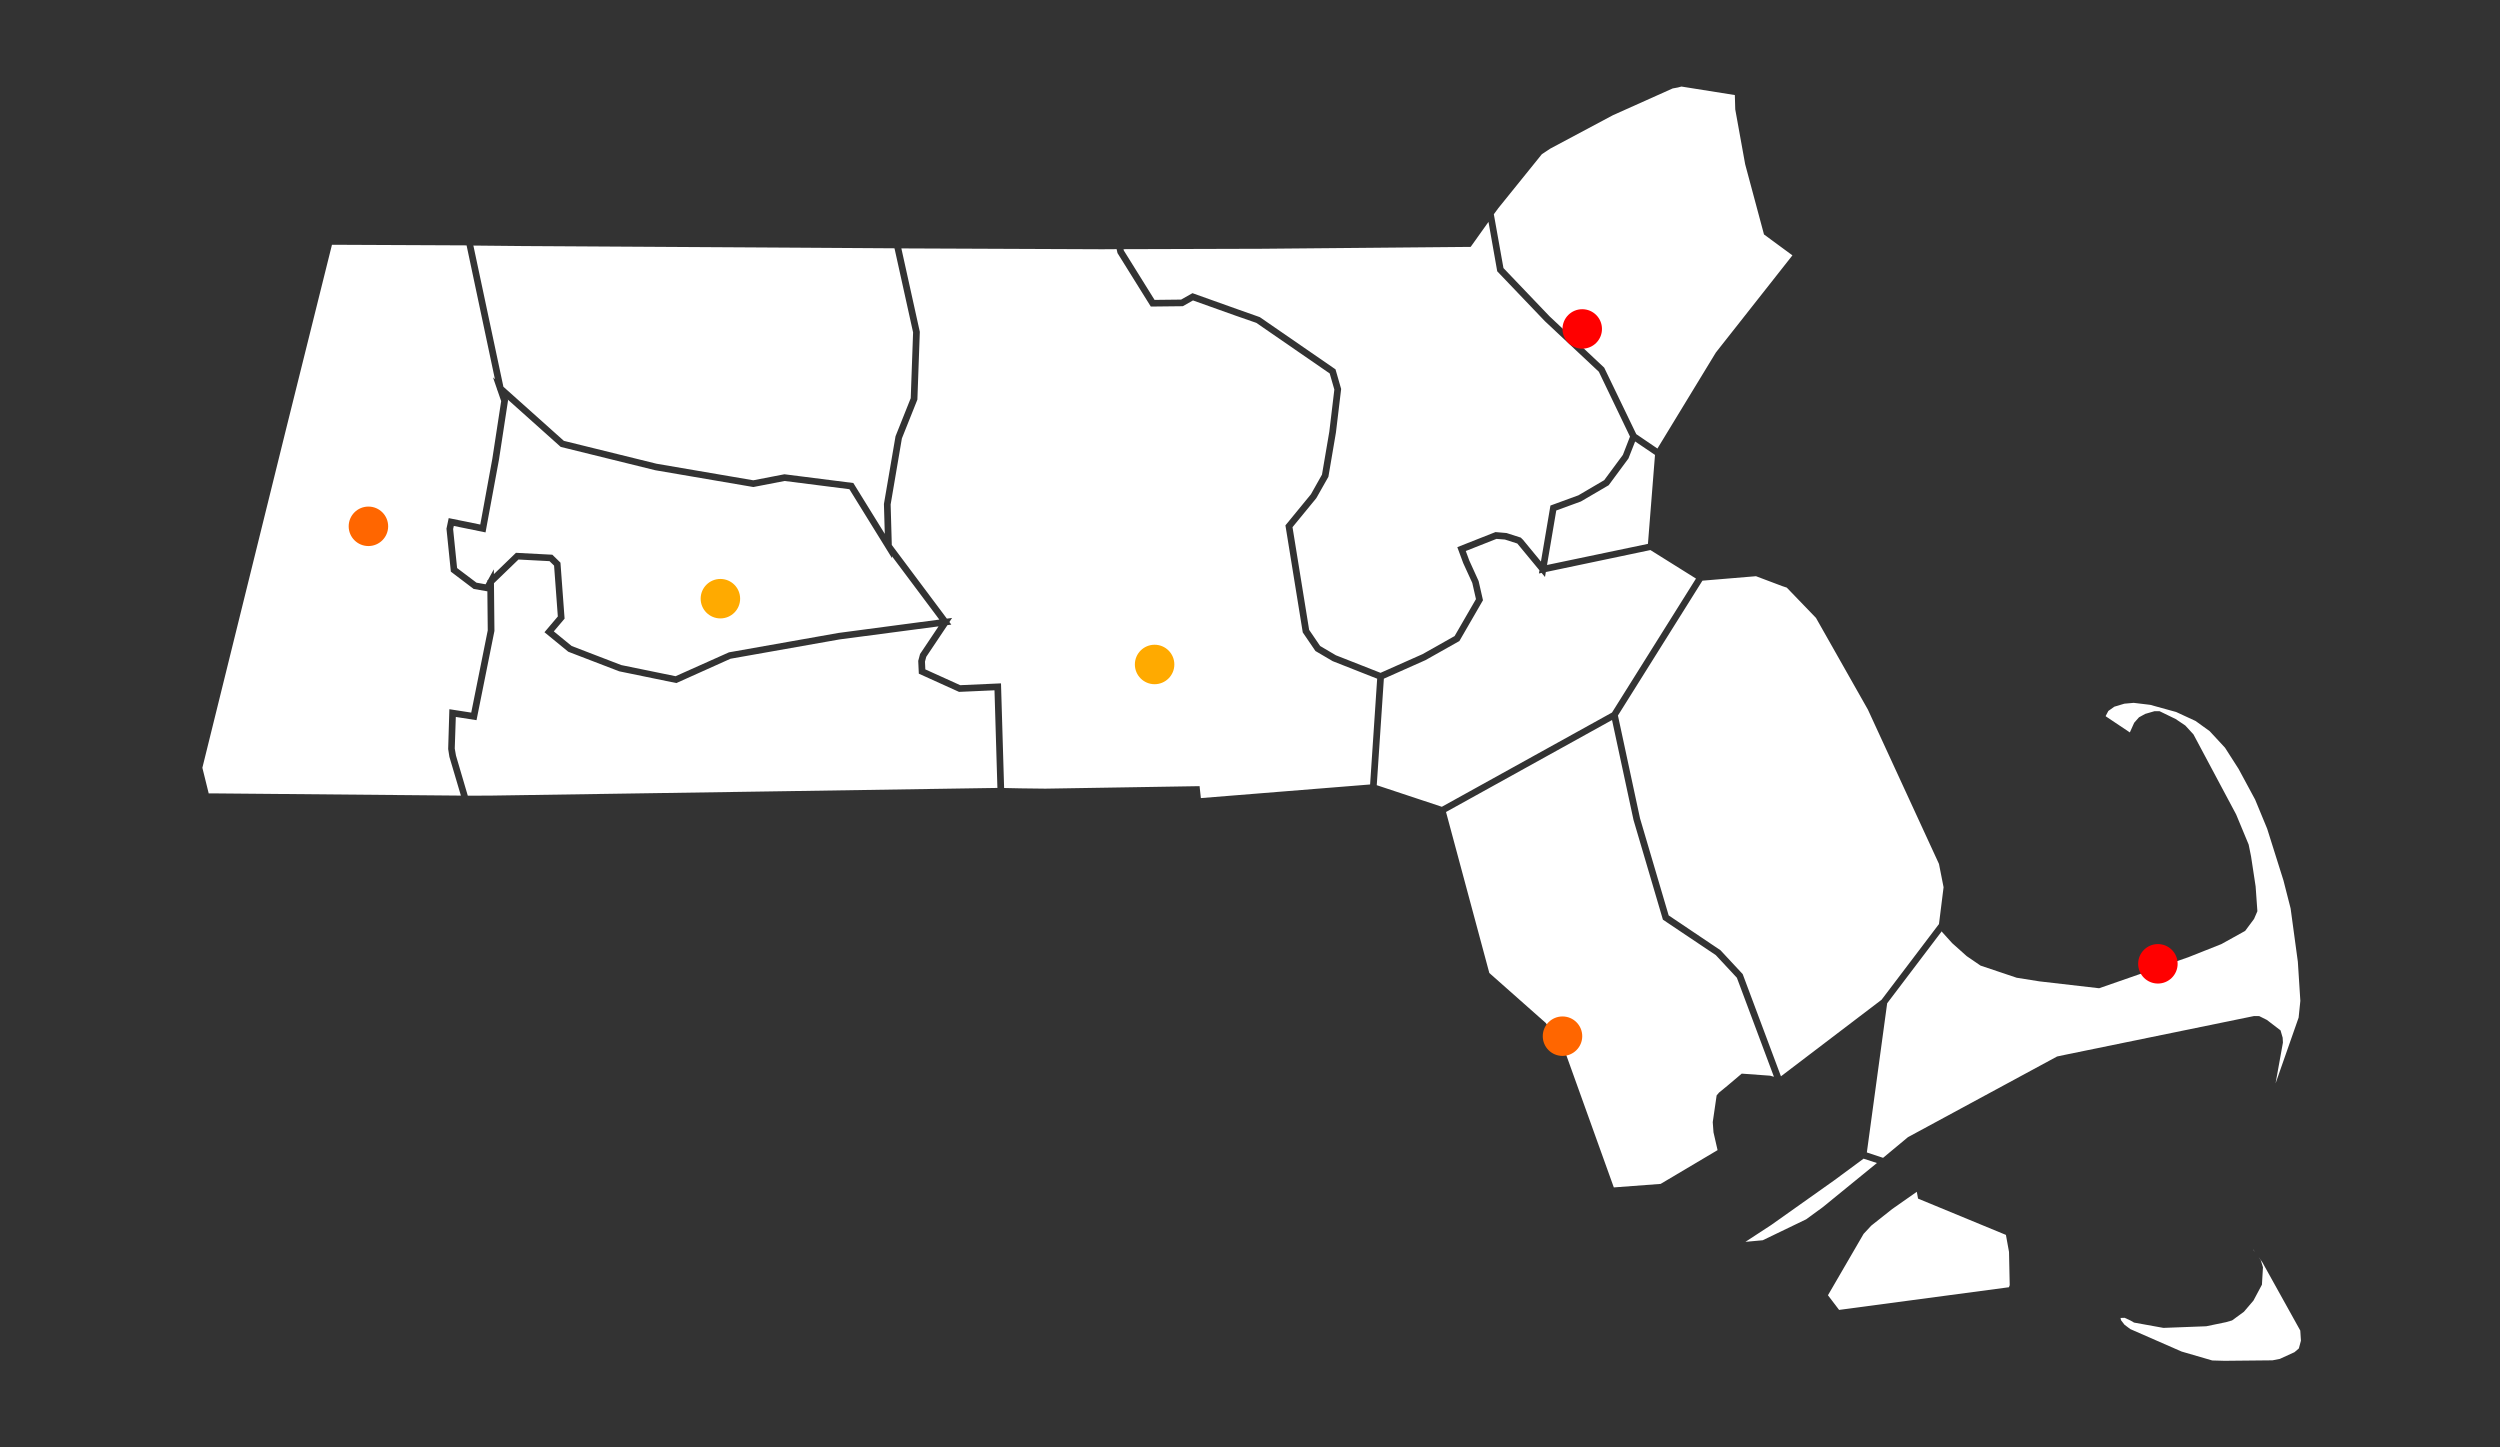 <?xml version="1.0" encoding="utf-8"?>
<!-- Generator: Adobe Illustrator 15.1.0, SVG Export Plug-In . SVG Version: 6.00 Build 0)  -->
<!DOCTYPE svg PUBLIC "-//W3C//DTD SVG 1.1//EN" "http://www.w3.org/Graphics/SVG/1.1/DTD/svg11.dtd">
<svg version="1.1" xmlns="http://www.w3.org/2000/svg" xmlns:xlink="http://www.w3.org/1999/xlink" x="0px" y="0px" width="760px"
	 height="440px" viewBox="0 0 760 440" enable-background="new 0 0 760 440" xml:space="preserve">
<rect x="0" y="0" width="760" height="440" fill="#333333" stroke="none"/>
<g id="ma_1_" enable-background="new    ">
	<g id="ma">
		<g>
			<path fill-rule="evenodd" clip-rule="evenodd" fill="#FFFFFF" d="M269.125,166.366v-0.005l-10.912-17.644l-19.684-2.501
				l-9.507,1.841l-29.835-5.109l-28.733-7.09l-16.108-14.409l0.099,0.286l-2.764,18.034l-3.399,18.381l-0.678,3.702l-9.642-1.965
				l-0.2,0.874l-0.013,0.064l1.21,11.863l5.892,4.445l2.765,0.488l0.062-0.108l0.45-0.815l-0.002-0.215l0.258-0.248l1.745-3.164
				l0.014,1.464l6.709-6.483l11.06,0.578l2.467,2.408l1.257,17.03l-3.278,3.871l5.413,4.433l15.109,5.81l16.502,3.38l16.223-7.254
				l33.29-5.897l30.661-4.062l-14.388-19.239l0.017,0.581l-2.042-3.301L269.125,166.366z M171.417,134.019l28.179,6.954L229,146.006
				l9.464-1.831l20.948,2.661l9.561,15.459l-0.26-9.092l3.526-20.58l4.624-11.577l0.716-19.997l-5.651-25.563l-30.058-0.194
				L158.937,74.8l-15.03-0.15l9.127,42.925L171.417,134.019z M136.243,227.694v-0.008l0-0.004l0.008-0.252l0.356-11.811l0.039,0.006
				l0.001-0.023l6.607,1.029l5.019-25.002l-0.116-11.863l-4.164-0.728l-6.936-5.261l-1.332-13.054l0.001-0.005l-0.002-0.021
				l0.084-0.37l0.589-2.8l0.047,0.01l0.005-0.024l9.554,1.945l0.351-1.895l3.316-18.109l2.684-17.517l-1.134-3.283l-0.059-0.053
				l-0.065-0.307l-1.226-3.549l0.584,0.522l-8.615-40.672l-40.921-0.185l-14.057,56.461L61.52,233.4l1.929,7.806l0.945-0.02
				l75.719,0.679l-3.492-11.771L136.243,227.694z M350.985,91.165l8.079-0.091l3.414-1.934l0.002,0.001l0.034-0.019l13.66,4.878
				l6.809,2.408l23.01,15.867l1.717,5.972l-1.586,13.248l-2.289,13.448l-3.673,6.492l-7.237,8.827l5.053,31.209l3.347,4.919
				l4.791,2.816l13.561,5.336l12.778-5.683l9.744-5.493l6.493-11.234l-1.119-4.924l-2.756-6.021l-1.785-4.821l0.012-0.005
				l-0.012-0.031l11.592-4.578l3.365,0.29l4.331,1.39l0.678,0.671l5.444,6.611l2.89-17.027l8.492-3.104l7.851-4.61l5.687-7.696
				l2.153-5.549l-9.468-19.712l-16.399-15.372l-14.494-15.168l-2.654-15.027l-5.417,7.609l-63.356,0.569l-42.18,0.123l0.089,0.4
				L350.985,91.165z M541.79,178.173l-7.966-3.006l-16.285,1.357l-25.687,40.991l6.711,31.239l8.711,29.526l15.758,10.597
				l6.749,7.251l11.627,31.071l30.585-23.271l8.846-11.662l8.61-11.361l1.398-11.189l-1.399-7.085l-21.61-46.92l-15.781-27.871
				l-8.872-9.203L541.79,178.173z M291.545,210.333l-12.188-5.521v-0.001l-0.037-0.017l-0.18-3.892l0.555-2.082l5.624-8.405
				l-30.005,3.957l-0.113,0.015l-33.125,5.869l-16.463,7.396l-17.374-3.573l-15.487-5.954l-7.234-5.925l4.063-4.797l-1.141-15.461
				l-1.386-1.353l-9.438-0.494l-7.447,7.196l0.143,14.51l-5.442,27.107l-0.031-0.005l-0.005,0.024l-6.265-0.978l-0.318,9.528
				l-0.002,0.066l0.373,2.148l3.592,12.198l7.13-0.032l88.557-1.327l65.312-1.002l-0.884-29.679L291.545,210.333z M496.649,135.307
				l-1.602,4.069l-6.01,8.133l-8.444,4.941l-7.486,2.735l-2.812,16.568l30.678-6.422l2.147-27.039l-6.037-4.086L496.649,135.307z
				 M471.088,96.188l16.598,15.59l0.08,0.167l9.66,20.037l6.431,4.373l17.767-29.192l23.273-29.534l-8.644-6.355l-5.725-21.345
				l-3.014-16.676l-0.122-4.353l-16.233-2.588l-1.069,0.283l-1.601,0.293l-18.162,8.139l-19.052,10.162l-2.555,1.693l-13.241,16.407
				l-1.354,1.844l2.925,16.363L471.088,96.188z M684.931,379.897l0.571,0.69l-0.46-0.641L684.931,379.897z M609.799,375.409
				l-26.71-11.029l-0.383-2.072l-7.463,5.228l-6.361,5.042l-2.344,2.516l-10.84,18.661l3.389,4.457l51.633-6.894l0.234-0.638
				l-0.213-10.089L609.799,375.409z M686.809,308.897l2.332,1.165l4.144,3.176l0.645,2.218l0.079,1.497l-2.235,12.381l7.008-19.987
				l0.524-5.088l-0.759-11.874l-2.202-16.226l-2.166-8.485l-4.964-15.756l-3.657-8.848l-5.027-9.322l-4.13-6.447l-4.669-5.04
				l-4.275-3.084l-5.908-2.733l-7.88-2.175l-5.019-0.605l-2.848,0.254l-3.052,0.915l-1.815,1.292l-0.813,1.543l0.052,0.104
				l7.299,4.882l1.314-2.933l1.456-1.653l1.907-1.05l2.838-0.825h1.502l4.901,2.383l2.94,1.978l2.479,2.702l12.975,24.331
				l3.805,9.157l0.727,3.58l1.39,9.135l0.535,7.55l-1.012,2.338l-2.708,3.643L675.31,287l-10.067,3.998l-27.114,9.43l-18.18-2.098
				l-6.889-1.098l-10.969-3.685l-4.209-2.879l-4.437-3.962l-3.021-3.351l-0.143-0.232l-1.452,1.909L573.698,305l-6.176,45.346
				l4.935,1.636l7.552-6.279l45.338-24.527l2.54-0.539l57.354-11.763L686.809,308.897z M405.132,200.99l-5.245-3.084l-3.85-5.657
				l-5.269-32.537l7.754-9.458l3.36-5.97l2.226-13.057l1.531-12.798l-1.408-4.895L381.923,98.15l-6.451-2.245l-12.803-4.572
				l-3.063,1.736h-0.004l-0.032,0.018l-9.724,0.109l-10.128-16.26l-0.266-1.194l-4.349,0.03l-61.088-0.258l5.608,25.36
				l-0.737,20.607l-4.714,11.803l-3.418,20.076l0.352,12.314l16.743,22.389l1.589-0.21l-0.824,1.231l0.026,0.035l-0.004,0.007
				l0.566,0.756l-1.176,0.155l-6.446,9.635l-0.39,1.463l0.109,2.356l10.6,4.802l12.368-0.552l0,0.02l0.036-0.001l0.947,31.792
				l5.011,0.106l7.514,0.091l46.894-0.76l0.393,3.628l51.448-4.138l2.146-32.158L405.132,200.99z M699.287,404.491l-11.564-20.813
				l-1.085-1.511l0.668,1.038l0.637,2.029l-0.314,5.306l-2.583,4.84l-2.899,3.396l-3.597,2.632l-1.88,0.539l-5.979,1.237
				l-13.01,0.494l-0.107-0.019l-8.82-1.594l-1.096-0.632l-1.776-0.821l-1.243,0.042l0.157,0.695l1.054,1.371l1.761,1.32
				l15.607,6.832l9.3,2.708l3.778,0.105l14.535-0.145l2.229-0.433l4.452-2.036l1.306-1.112l0.068-0.17l0.596-2.22L699.287,404.491z
				 M515.247,176.414l0.331-0.527l-13.855-8.668l-31.791,6.681l-0.256,1.508l-1.024-1.238l-0.826,0.174l0.165-0.973l-6.732-8.142
				l-3.771-1.209l-2.561-0.2l-9.33,3.686l1.066,2.885l2.836,6.239l1.322,5.815l-0.006,0.011l0.006,0.026l-7.166,12.396
				l-10.306,5.804l-12.652,5.633l-2.161,32.381l19.782,6.565l51.726-28.646L515.247,176.414z M539.276,327.341l-11.266-30.104
				l-6.401-6.875l-16.086-10.786l-8.933-30.292l-6.531-30.393l-50.471,27.952l13.166,48.943l17.163,15.193l5.75,8.424l14.934,41.568
				l14.235-1.069l17.306-10.266l-1.24-5.418l-0.226-3.089l1.182-8.122l0.716-0.848l2.508-2.053l4.405-3.724l8.642,0.628
				L539.276,327.341z M566.527,352.235l-8.89,6.563l-19.169,13.585l-7.854,5.134l5.26-0.478l13.201-6.369l5.052-3.689l16.456-13.421
				L566.527,352.235z"/>
		</g>
	</g>
</g>
<g id="Shape_424_copy_14_1_" enable-background="new    ">
	<g id="Shape_424_copy_14">
		<g>
			<circle fill-rule="evenodd" clip-rule="evenodd" fill="#FF0000" cx="481" cy="100" r="6"/>
		</g>
	</g>
</g>
<g id="Shape_424_copy_15_1_" enable-background="new    ">
	<g id="Shape_424_copy_15">
		<g>
			<circle fill-rule="evenodd" clip-rule="evenodd" fill="#FF0000" cx="656" cy="293" r="6"/>
		</g>
	</g>
</g>
<g id="Shape_424_copy_10_1_" enable-background="new    ">
	<g id="Shape_424_copy_10">
		<g>
			<circle fill-rule="evenodd" clip-rule="evenodd" fill="#FF6600" cx="112" cy="160" r="6"/>
		</g>
	</g>
</g>
<g id="Shape_424_copy_11_1_" enable-background="new    ">
	<g id="Shape_424_copy_11">
		<g>
			<circle fill-rule="evenodd" clip-rule="evenodd" fill="#FF6600" cx="475" cy="315" r="6"/>
		</g>
	</g>
</g>
<g id="Shape_424_copy_12_1_" enable-background="new    ">
	<g id="Shape_424_copy_12">
		<g>
			<circle fill-rule="evenodd" clip-rule="evenodd" fill="#FFAA00" cx="351" cy="202" r="6"/>
		</g>
	</g>
</g>
<g id="Shape_424_copy_16_1_" enable-background="new    ">
	<g id="Shape_424_copy_16">
		<g>
			<circle fill-rule="evenodd" clip-rule="evenodd" fill="#FFAA00" cx="219" cy="182" r="6"/>
		</g>
	</g>
</g>
</svg>
